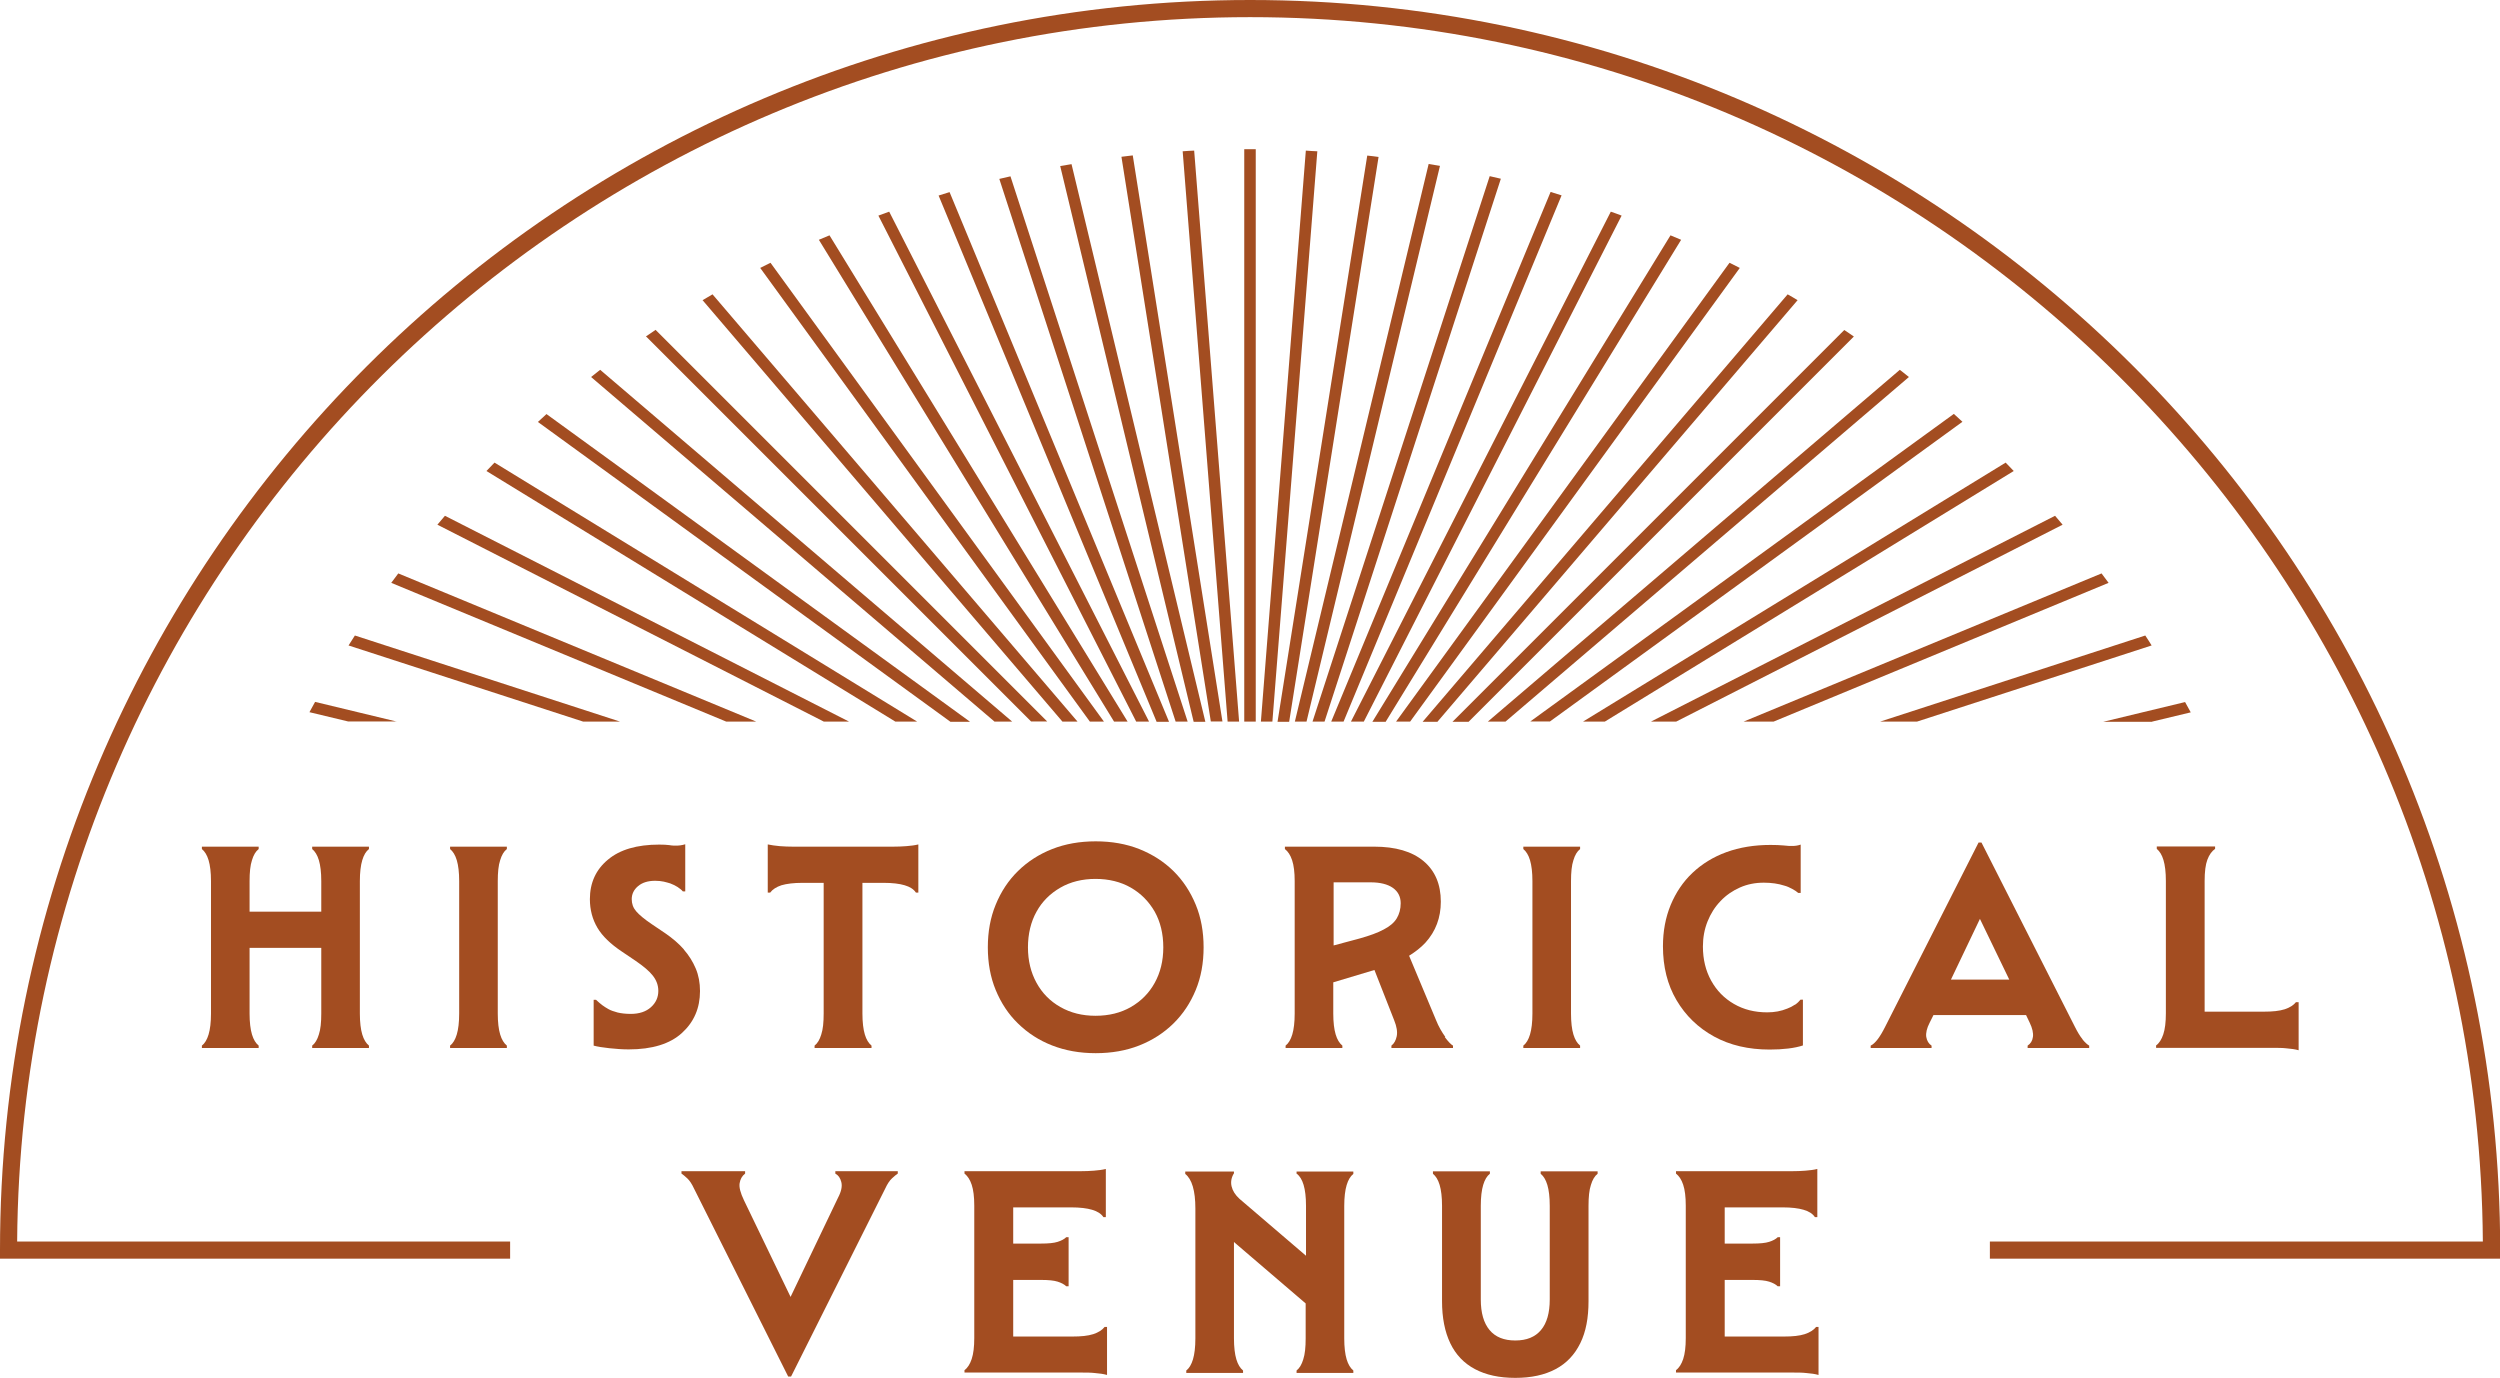 <svg xmlns="http://www.w3.org/2000/svg" id="Layer_2" viewBox="0 0 145.75 80.33"><defs><style>      .cls-1 {        fill: #a34d21;      }    </style></defs><g id="Layer_1-2" data-name="Layer_1"><g><g><path class="cls-1" d="M18.2,49.5c.17.14.3.35.39.65.09.3.14.71.14,1.22v1.78h-4.18v-1.78c0-.51.04-.92.14-1.22.09-.3.22-.52.39-.65v-.14h-3.31v.14c.17.14.3.35.39.65.09.3.14.71.14,1.22v7.72c0,.51-.05.92-.14,1.22-.09.3-.22.52-.39.65v.14h3.31v-.14c-.17-.14-.3-.35-.39-.65-.09-.3-.14-.71-.14-1.22v-3.83h4.18v3.83c0,.51-.04.92-.14,1.22-.09.3-.22.52-.39.65v.14h3.31v-.14c-.17-.14-.3-.35-.39-.65-.09-.3-.14-.71-.14-1.22v-7.72c0-.51.05-.92.14-1.22.09-.3.22-.52.39-.65v-.14h-3.31v.14Z"></path><path class="cls-1" d="M26.24,49.5c.17.14.3.35.39.65.09.3.14.71.14,1.22v7.72c0,.51-.05.92-.14,1.22-.09.3-.22.52-.39.65v.14h3.31v-.14c-.17-.14-.3-.35-.39-.65-.09-.3-.14-.71-.14-1.22v-7.72c0-.51.04-.92.14-1.22.09-.3.22-.52.39-.65v-.14h-3.31v.14Z"></path><path class="cls-1" d="M39.88,55.36c-.3-.34-.66-.65-1.08-.94l-.8-.54c-.43-.29-.73-.54-.91-.75s-.26-.44-.26-.71c0-.29.12-.55.37-.76.25-.21.58-.31,1-.31.19,0,.36.02.5.05.14.03.26.07.37.1.16.06.3.13.43.21.13.09.24.17.31.26h.14v-2.75c-.19.06-.37.08-.53.08-.11,0-.25,0-.4-.03-.15-.02-.35-.03-.59-.03-1.29,0-2.29.29-2.99.88-.7.58-1.05,1.35-1.05,2.3,0,.62.15,1.18.44,1.67s.77.95,1.43,1.39l.8.54c.45.31.79.59,1,.86.21.27.32.56.32.89,0,.37-.14.69-.43.95s-.68.39-1.18.39c-.29,0-.55-.03-.76-.08-.22-.06-.4-.12-.54-.2-.12-.07-.24-.14-.36-.23s-.23-.19-.36-.31h-.14v2.67c.23.06.53.11.91.15s.76.07,1.13.07c1.37,0,2.41-.32,3.11-.96.7-.64,1.05-1.45,1.05-2.44,0-.48-.08-.92-.25-1.32-.17-.4-.4-.77-.7-1.11Z"></path><path class="cls-1" d="M52.09,49.36h-5.87c-.25,0-.5-.01-.76-.03-.26-.02-.49-.06-.7-.1v2.81h.14c.14-.19.36-.33.66-.43.31-.09.71-.14,1.22-.14h1.24v7.62c0,.51-.04.92-.14,1.22-.09.3-.22.52-.39.65v.14h3.32v-.14c-.17-.14-.3-.35-.39-.65-.09-.3-.14-.71-.14-1.22v-7.62h1.24c.51,0,.92.05,1.22.14.31.09.53.23.66.43h.14v-2.81c-.2.05-.43.08-.69.1s-.51.03-.77.03Z"></path><path class="cls-1" d="M68.41,50.78c-.56-.55-1.22-.97-1.99-1.28-.76-.3-1.61-.45-2.54-.45s-1.78.15-2.54.45c-.76.3-1.43.73-1.99,1.28-.56.55-.99,1.2-1.3,1.96-.31.75-.46,1.58-.46,2.49s.15,1.74.46,2.49c.31.75.74,1.41,1.3,1.95.56.55,1.22.98,1.99,1.28s1.61.45,2.54.45,1.78-.15,2.54-.45,1.43-.73,1.99-1.28c.56-.55.99-1.2,1.3-1.95.31-.75.46-1.58.46-2.49s-.15-1.74-.46-2.49c-.31-.75-.74-1.41-1.3-1.96ZM67.32,57.3c-.33.6-.8,1.07-1.39,1.41-.59.34-1.28.51-2.06.51s-1.45-.17-2.05-.51-1.06-.81-1.39-1.41c-.33-.6-.5-1.29-.5-2.07s.17-1.49.5-2.08c.33-.6.8-1.06,1.39-1.4.59-.34,1.28-.51,2.05-.51s1.47.17,2.06.51c.59.34,1.05.81,1.39,1.4.33.59.5,1.29.5,2.08s-.17,1.47-.5,2.07Z"></path><path class="cls-1" d="M84.26,60.45c-.2-.28-.39-.6-.54-.98l-1.57-3.75c.37-.23.69-.48.95-.76.6-.66.9-1.46.9-2.39,0-1.02-.34-1.81-1.01-2.37-.67-.56-1.63-.84-2.88-.84h-5.2v.14c.18.14.32.35.42.65.1.3.15.71.15,1.22v7.72c0,.51-.05.92-.14,1.22-.09.3-.22.52-.39.65v.14h3.31v-.14c-.17-.14-.3-.35-.39-.65-.09-.3-.14-.71-.14-1.22v-1.82l2.4-.72,1.15,2.93c.15.37.2.68.15.93-.05.24-.15.43-.31.55v.14h3.59v-.14c-.11-.06-.27-.22-.48-.5ZM77.75,55.13v-3.69h2.16c.55,0,.99.11,1.29.32.31.22.46.52.46.9,0,.34-.08.63-.23.88-.15.25-.41.47-.76.65-.35.19-.82.36-1.39.52l-1.53.41Z"></path><path class="cls-1" d="M88.81,49.5c.17.14.3.35.39.65.09.3.14.71.14,1.22v7.72c0,.51-.05.92-.14,1.22-.09.3-.22.52-.39.65v.14h3.31v-.14c-.17-.14-.3-.35-.39-.65-.09-.3-.14-.71-.14-1.22v-7.72c0-.51.04-.92.14-1.22.09-.3.22-.52.39-.65v-.14h-3.31v.14Z"></path><path class="cls-1" d="M104.63,58.58c-.13.09-.27.16-.43.22-.36.15-.75.22-1.17.22-.73,0-1.37-.16-1.94-.49-.57-.33-1.01-.78-1.33-1.36s-.48-1.24-.48-1.99c0-.52.09-1.01.27-1.46.18-.45.43-.85.76-1.19.32-.34.7-.6,1.13-.79.43-.19.89-.28,1.39-.28.45,0,.85.06,1.19.17.16.04.31.11.46.19.15.08.27.16.36.24h.14v-2.82c-.17.06-.33.08-.49.08-.12,0-.29,0-.51-.03-.21-.02-.47-.03-.76-.03-.94,0-1.8.14-2.57.42-.77.28-1.43.69-1.98,1.21-.55.52-.97,1.15-1.27,1.87-.3.73-.45,1.53-.45,2.41,0,1.19.26,2.24.79,3.14.53.9,1.26,1.61,2.19,2.12.93.51,2.01.76,3.24.76.38,0,.75-.02,1.08-.06.33-.04.62-.1.86-.18v-2.67h-.14c-.08.1-.18.2-.31.29Z"></path><path class="cls-1" d="M121.42,60.6c-.15-.18-.3-.43-.46-.75l-5.44-10.73h-.17l-5.44,10.73c-.16.32-.31.57-.45.75-.14.18-.27.3-.4.36v.14h3.55v-.14c-.17-.11-.27-.28-.31-.51-.03-.23.03-.5.2-.83l.22-.44h5.4l.21.44c.16.33.22.61.19.83-.03.23-.14.4-.31.51v.14h3.59v-.14c-.11-.06-.24-.18-.39-.36ZM117.14,57.11h-3.4l1.69-3.54,1.71,3.54Z"></path><path class="cls-1" d="M133.86,58.42c-.14.18-.36.32-.66.42-.31.1-.71.14-1.22.14h-3.45v-7.62c0-.53.05-.95.16-1.24s.26-.5.45-.63v-.14h-3.4v.14c.17.14.3.35.39.65.09.3.14.71.14,1.22v7.72c0,.51-.05.92-.15,1.22-.1.3-.24.52-.42.65v.14h6.85c.26,0,.52,0,.77.03.25.02.48.05.69.11v-2.8h-.14Z"></path></g><g><path class="cls-1" d="M48.71,68.43c.17.09.28.25.34.49.06.24,0,.54-.19.9l-2.77,5.79-2.72-5.64c-.2-.42-.29-.75-.25-.99s.14-.42.32-.56v-.14h-3.71v.14c.09.06.2.15.34.28.14.13.27.33.39.59l5.49,10.96h.17l5.49-10.96c.12-.26.25-.46.39-.59.14-.13.25-.22.34-.28v-.14h-3.64v.14Z"></path><path class="cls-1" d="M63.74,77.78c-.31.1-.71.14-1.22.14h-3.45v-3.3h1.63c.42,0,.74.03.96.1.22.07.39.16.5.27h.14v-2.86h-.14c-.11.11-.28.2-.5.27-.22.07-.54.1-.96.1h-1.63v-2.11h3.38c.51,0,.92.05,1.22.14.31.09.53.23.66.43h.14v-2.81c-.2.05-.43.08-.69.1-.26.02-.51.03-.77.03h-6.78v.14c.18.14.32.35.42.65.1.3.15.71.15,1.22v7.72c0,.51-.05.92-.15,1.22-.1.3-.24.52-.42.65v.14h6.85c.26,0,.52,0,.77.03.25.02.48.05.69.11v-2.8h-.14c-.14.18-.36.32-.66.42Z"></path><path class="cls-1" d="M75.61,68.43c.17.14.3.35.39.65.09.3.14.71.14,1.22v2.91l-3.88-3.32c-.25-.23-.4-.47-.46-.73s-.01-.52.14-.76v-.1h-2.84v.14c.19.15.34.39.44.73.1.34.15.77.15,1.28v7.58c0,.51-.05.92-.14,1.22-.09.3-.22.52-.39.65v.14h3.31v-.14c-.17-.14-.3-.35-.39-.65-.09-.3-.14-.71-.14-1.22v-5.62l4.18,3.58v2.04c0,.51-.04.92-.14,1.22-.09.3-.22.52-.39.65v.14h3.31v-.14c-.17-.14-.3-.35-.39-.65-.09-.3-.14-.71-.14-1.22v-7.72c0-.51.05-.92.14-1.22.09-.3.22-.52.39-.65v-.14h-3.31v.14Z"></path><path class="cls-1" d="M89.82,68.43c.17.14.3.35.39.65.09.3.14.71.14,1.22v5.46c0,.78-.17,1.38-.51,1.78-.34.41-.84.61-1.5.61s-1.16-.2-1.5-.61c-.34-.41-.51-1-.51-1.78v-5.46c0-.51.05-.92.14-1.22.09-.3.22-.52.39-.65v-.14h-3.32v.14c.17.14.3.35.39.65.09.3.14.71.14,1.22v5.56c0,.96.16,1.78.48,2.45s.8,1.17,1.44,1.51,1.42.51,2.35.51,1.71-.17,2.35-.51,1.11-.84,1.44-1.51.48-1.48.48-2.45v-5.56c0-.51.04-.92.14-1.22.09-.3.22-.52.39-.65v-.14h-3.32v.14Z"></path><path class="cls-1" d="M105.88,77.36c-.14.18-.36.32-.66.42-.31.1-.71.14-1.22.14h-3.45v-3.3h1.63c.42,0,.74.03.96.1.22.07.39.16.5.27h.14v-2.86h-.14c-.11.11-.28.2-.5.27-.22.07-.54.1-.96.1h-1.63v-2.11h3.38c.51,0,.92.05,1.22.14.31.09.53.23.66.43h.14v-2.81c-.2.05-.43.08-.69.1-.26.02-.51.03-.77.03h-6.78v.14c.18.14.32.35.42.65.1.3.15.71.15,1.22v7.72c0,.51-.05.92-.15,1.22-.1.3-.24.52-.42.65v.14h6.85c.26,0,.52,0,.77.03.25.02.48.05.69.11v-2.8h-.14Z"></path></g><path class="cls-1" d="M145.75,73.38h-29.74v-1h28.74C144.48,32.97,112.34,1,72.88,1S1.27,32.97,1,72.38h28.74v1H0v-.5C0,32.69,32.69,0,72.88,0s72.88,32.69,72.88,72.88v.5Z"></path><g><path class="cls-1" d="M125.47,42.07l2.25-.54c-.11-.2-.22-.4-.33-.6l-4.77,1.15h2.85Z"></path><path class="cls-1" d="M111.76,42.07l13.68-4.44c-.12-.19-.24-.39-.37-.58l-15.46,5.02h2.15Z"></path><path class="cls-1" d="M103.4,42.07l19.53-8.09c-.14-.18-.27-.37-.41-.55l-20.87,8.64h1.74Z"></path><path class="cls-1" d="M97.72,42.07l22.53-11.48c-.15-.17-.29-.35-.44-.52l-23.56,12h1.47Z"></path><path class="cls-1" d="M93.56,42.07l23.84-14.61c-.16-.16-.31-.33-.47-.49l-24.64,15.1h1.28Z"></path><path class="cls-1" d="M90.35,42.07l24.06-17.48c-.17-.15-.33-.31-.5-.46l-24.69,17.93h1.13Z"></path><path class="cls-1" d="M87.77,42.07l23.52-20.09c-.18-.14-.35-.28-.53-.42l-24.02,20.51h1.02Z"></path><path class="cls-1" d="M85.63,42.07l22.45-22.45c-.19-.13-.37-.26-.56-.38l-22.84,22.84h.94Z"></path><path class="cls-1" d="M83.81,42.07l20.99-24.57c-.19-.12-.39-.23-.58-.34l-21.28,24.92h.87Z"></path><path class="cls-1" d="M82.21,42.07l19.22-26.45c-.2-.1-.4-.2-.6-.3l-19.44,26.75h.82Z"></path><path class="cls-1" d="M80.79,42.07l17.22-28.09c-.21-.09-.41-.17-.62-.26l-17.38,28.36h.78Z"></path><path class="cls-1" d="M79.51,42.07l15.03-29.5c-.21-.08-.42-.16-.63-.23l-15.15,29.73h.75Z"></path><path class="cls-1" d="M78.33,42.07l12.71-30.68c-.21-.06-.42-.13-.64-.2l-12.79,30.88h.72Z"></path><path class="cls-1" d="M77.22,42.07l10.28-31.65c-.22-.05-.43-.1-.65-.15l-10.33,31.8h.7Z"></path><path class="cls-1" d="M76.17,42.07l7.78-32.4c-.22-.04-.44-.07-.66-.11l-7.8,32.51h.68Z"></path><path class="cls-1" d="M75.16,42.07l5.21-32.92c-.22-.03-.44-.06-.66-.08l-5.23,33.01h.67Z"></path><path class="cls-1" d="M74.18,42.07l2.62-33.25c-.22-.01-.44-.02-.67-.04l-2.62,33.29h.67Z"></path><path class="cls-1" d="M73.21,42.07V8.7c-.11,0-.22,0-.33,0s-.22,0-.34,0v33.37h.67Z"></path><path class="cls-1" d="M72.24,42.07l-2.62-33.29c-.22.01-.44.02-.67.04l2.62,33.25h.67Z"></path><path class="cls-1" d="M71.27,42.07l-5.23-33.01c-.22.02-.44.06-.66.08l5.21,32.92h.67Z"></path><path class="cls-1" d="M70.27,42.07l-7.8-32.5c-.22.04-.44.07-.66.11l7.78,32.4h.68Z"></path><path class="cls-1" d="M69.24,42.07l-10.33-31.79c-.22.05-.43.1-.65.15l10.28,31.64h.7Z"></path><path class="cls-1" d="M68.15,42.07l-12.79-30.87c-.21.06-.43.13-.64.2l12.71,30.68h.72Z"></path><path class="cls-1" d="M66.99,42.07l-15.15-29.73c-.21.08-.42.15-.63.23l15.03,29.5h.75Z"></path><path class="cls-1" d="M65.74,42.07l-17.38-28.35c-.21.09-.42.17-.62.26l17.21,28.09h.78Z"></path><path class="cls-1" d="M64.36,42.07l-19.44-26.75c-.2.1-.4.2-.6.3l19.22,26.45h.82Z"></path><path class="cls-1" d="M62.82,42.07l-21.28-24.91c-.19.11-.39.23-.58.34l20.98,24.57h.87Z"></path><path class="cls-1" d="M61.06,42.07l-22.84-22.84c-.19.13-.37.26-.56.38l22.45,22.45h.94Z"></path><path class="cls-1" d="M59.01,42.07l-24.02-20.51c-.18.14-.35.28-.53.42l23.52,20.09h1.02Z"></path><path class="cls-1" d="M56.54,42.07l-24.68-17.93c-.17.15-.33.31-.5.46l24.05,17.48h1.13Z"></path><path class="cls-1" d="M53.47,42.07l-24.64-15.1c-.16.16-.32.33-.47.49l23.84,14.61h1.28Z"></path><path class="cls-1" d="M49.5,42.07l-23.56-12c-.15.17-.29.35-.44.52l22.53,11.48h1.47Z"></path><path class="cls-1" d="M44.09,42.07l-20.87-8.64c-.14.18-.27.37-.41.55l19.53,8.09h1.74Z"></path><path class="cls-1" d="M36.15,42.07l-15.46-5.02c-.12.19-.25.39-.37.58l13.68,4.44h2.15Z"></path><path class="cls-1" d="M23.14,42.07l-4.77-1.15c-.11.2-.22.4-.33.6l2.25.54h2.85Z"></path></g></g></g></svg>